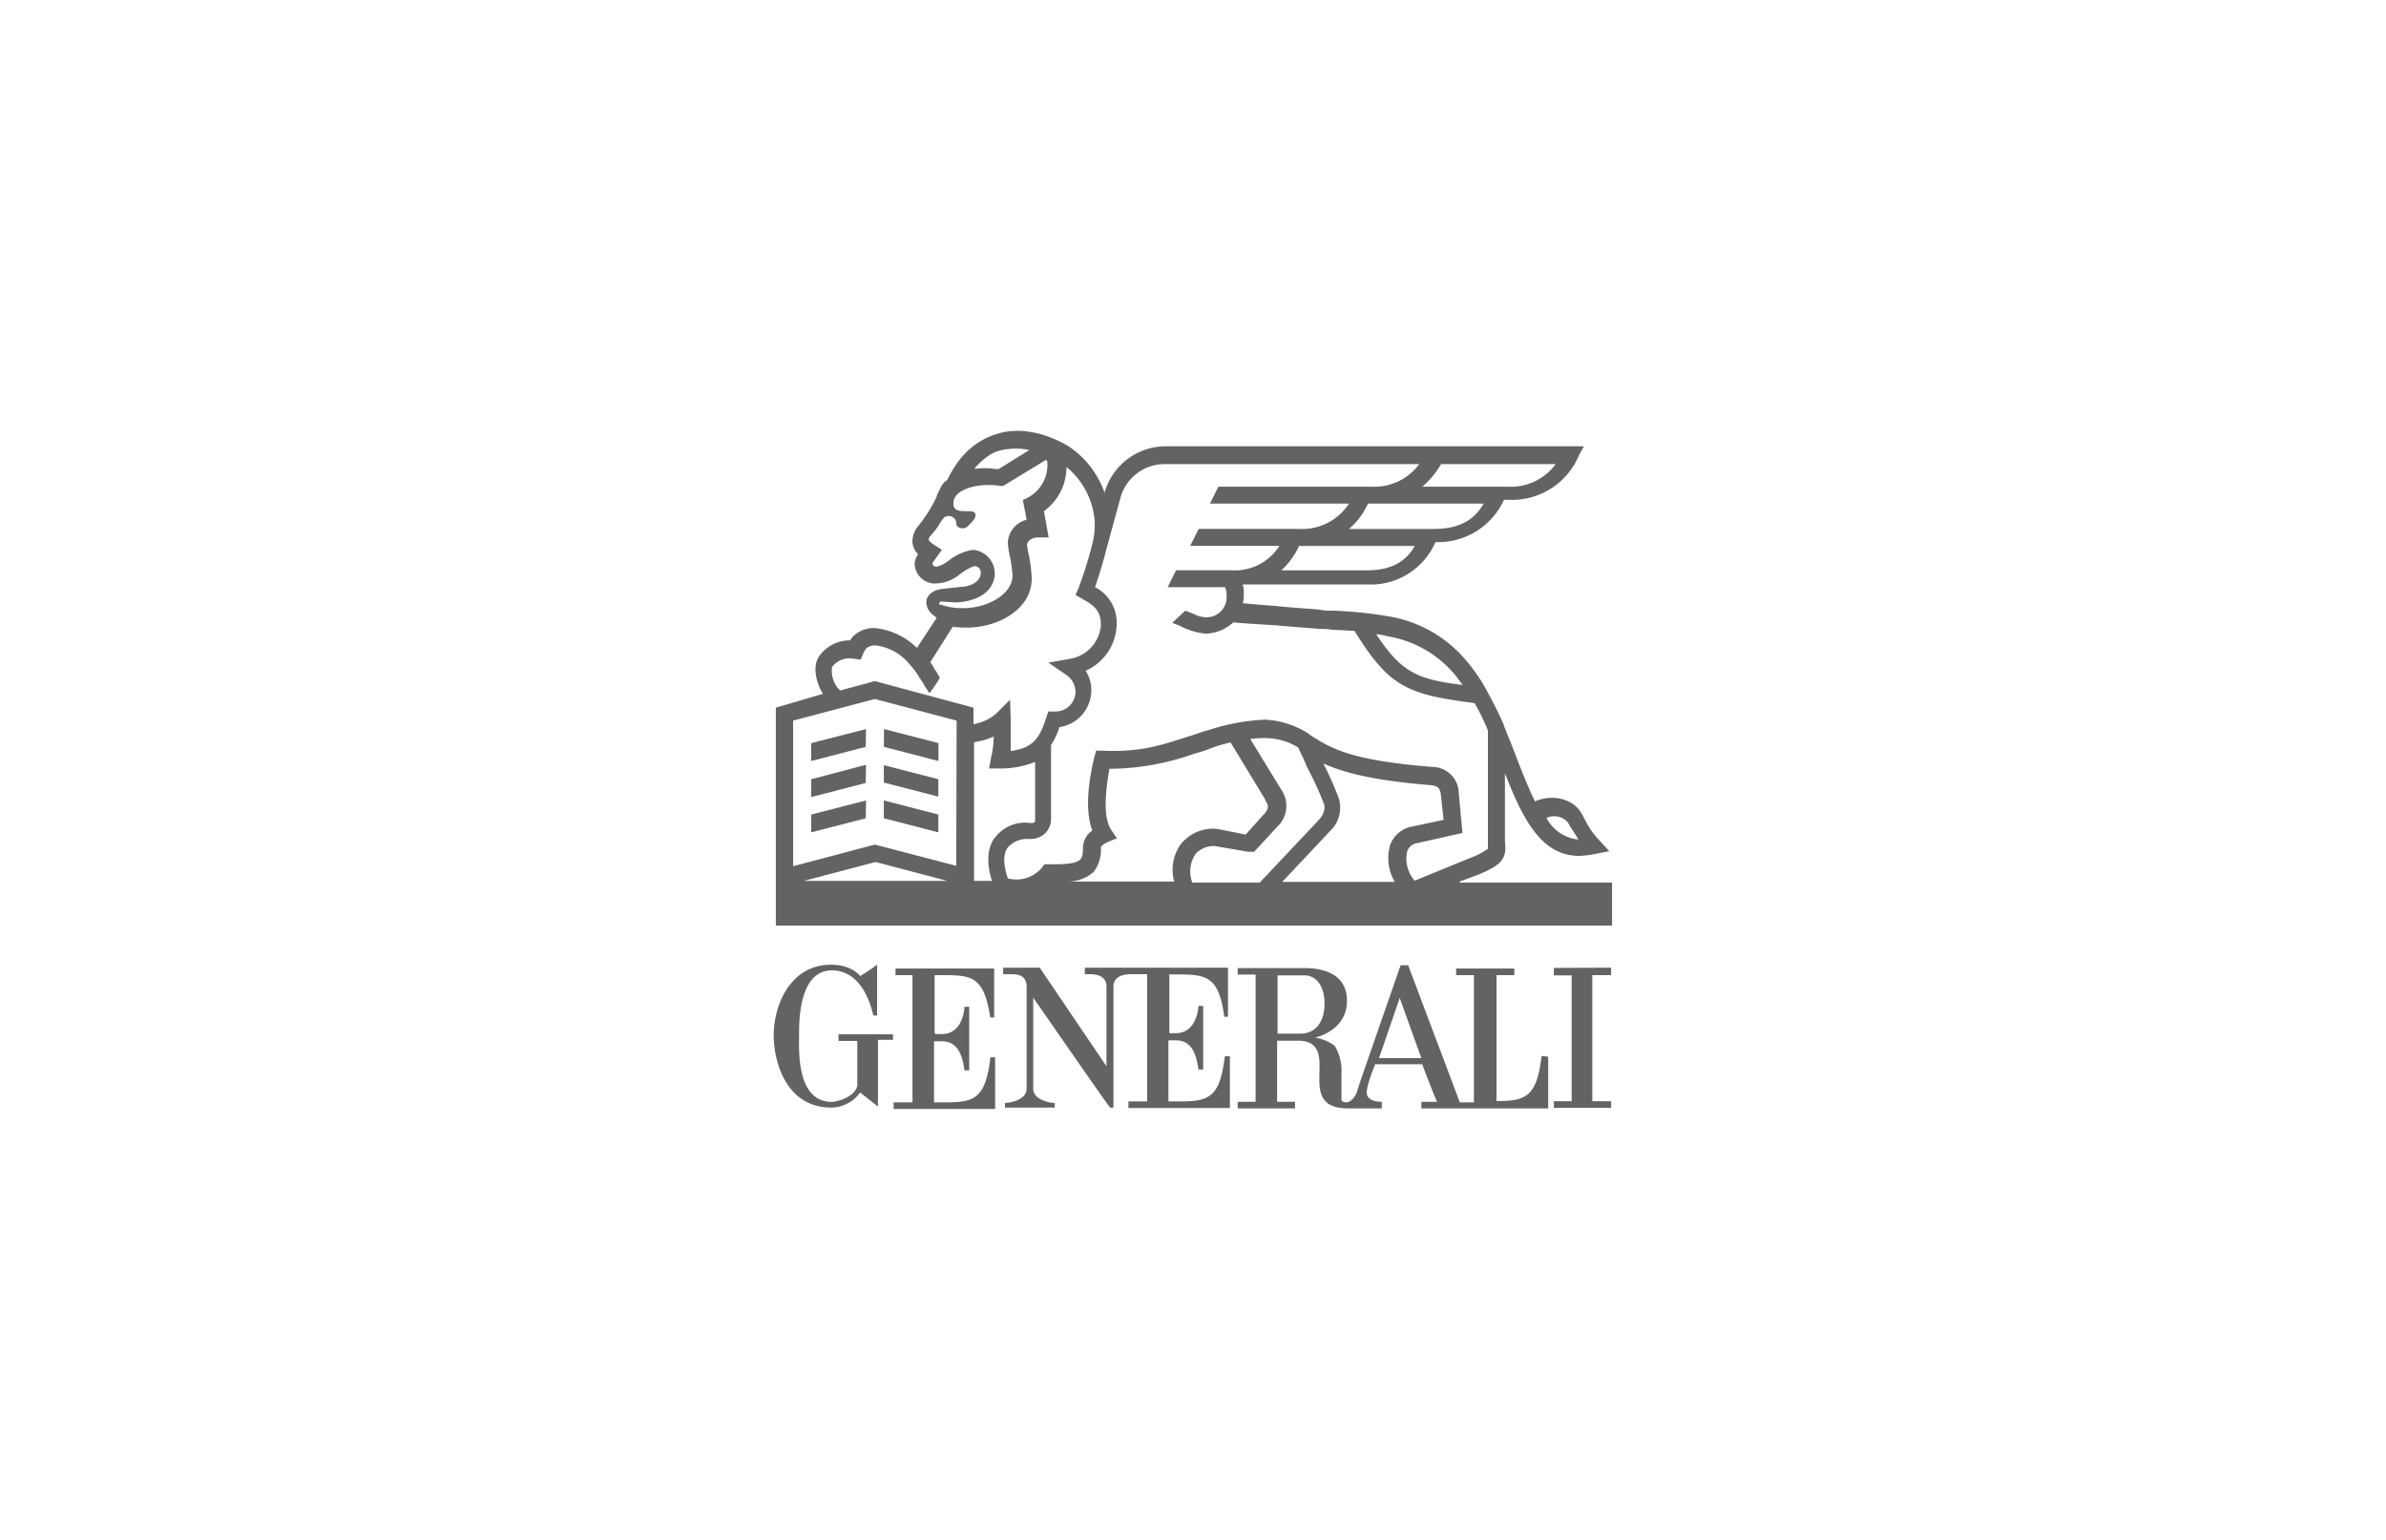 <svg xmlns="http://www.w3.org/2000/svg" viewBox="0 0 300 193.64"><defs><style>.cls-1{fill:none;}.cls-2{fill:#636363;}</style></defs><g id="Capa_2" data-name="Capa 2"><g id="Capa_1-2" data-name="Capa 1"><rect class="cls-1" width="300" height="193.64"></rect><path class="cls-2" d="M117.51,129.85v-7.21c4.49,0,6.14-.24,7,5.32H125v-6.15h-12.4v.83h2.13v16h-2.37v.83h12.76v-6.5h-.59c-.59,5-1.89,5.67-5.43,5.67h-1.66v-7.68h1c1.53,0,2.48,1,2.83,3.66h.59v-8h-.59s-.11,3.43-2.83,3.43h-.83Zm-5.08.23h-7v.83h2.36v5.67c-.35,1.42-2.59,2-3.19,2-4.48,0-4.13-6.5-4.13-8.27,0-1.54-.12-8.27,4.13-8.27,3.08,0,4.61,3,5.2,5.67h.48v-6.38a21.89,21.89,0,0,1-2.13,1.42s-1-1.42-3.66-1.42c-5.2,0-7.21,5.2-7.21,8.86,0,3.31,1.54,9.1,7.21,9.1a4.49,4.49,0,0,0,3.66-1.89l2.24,1.77v-8.39h1.89v-.71Zm81.4,2.72c-.59,5-1.89,5.67-5.43,5.67h-.24V122.64h2.24v-.83h-7.32v.83h2.24v16h-1.77l-6.5-17.25h-.94s-5.44,15.6-5.44,15.71-.35,1.3-1.3,1.54c-.82,0-.7-.35-.7-.59v-3.07a6.14,6.14,0,0,0-.83-3.43,5.75,5.75,0,0,0-2.48-1.06s4-.83,4-4.61c0-2.72-1.89-4-5-4.13h-8.74v.82h2.25v16h-2.25v.83h7.21v-.83h-2.25v-7.68h3c5.19.48-1,8.51,5.9,8.51h4.26v-.83c-.24,0-1.78,0-1.89-1.06-.12-.83,1.06-3.66,1.06-3.66h5.91s1.77,4.72,1.89,4.72h-2v.83h15.95v-6.5ZM163.47,130h-2.84v-7.33h3.66c2.13.36,2.25,2.84,2.25,3.55,0,1.89-.83,3.78-3.07,3.78m9.92,3.07,2.6-7.56,2.72,7.56Zm-26.46-10.52c4.49,0,6.26-.23,7,5.32h.47V121.7h-18v.82h.48c.59,0,2.12,0,2.24,1.42V134.1l-8.39-12.4h-4.6v.82h.7c1,0,2.13,0,2.25,1.42v13c0,1.3-1.89,1.77-2.72,1.77v.59h6.26v-.59c-.82,0-2.71-.47-2.71-1.77V125.48c3.3,4.72,9.57,13.82,9.68,13.82H140V123.94c.12-1.3,1.53-1.42,2.24-1.42h2v16h-2.36v.83h12.76v-6.5H154c-.59,5-1.89,5.67-5.44,5.67h-1.65v-7.68h.94c1.54,0,2.48,1,2.84,3.67h.59v-8h-.59s-.12,3.43-2.84,3.43h-.82v-7.33Zm48.44-.82v.94h2.24v15.83h-2.24v.83h7.2v-.83h-2.36V122.64h2.36v-.94Zm-11.82-10.87,2.25-.83c3.19-1.3,3.66-2.13,3.42-4.25V97.24c2.37,6.14,4.73,10.4,9.34,10.4a12.89,12.89,0,0,0,2-.24l1.78-.35-1.3-1.42a9.64,9.64,0,0,1-1.66-2.36c-.23-.36-.35-.71-.59-1.07-1.06-1.77-3.66-2.36-5.79-1.41-.94-1.89-1.89-4.38-3.07-7.45l-.24-.59c-.23-.47-.35-.94-.59-1.42v-.11c-.7-1.66-1.53-3.19-2.36-4.73a22,22,0,0,0-2.6-3.66,16.14,16.14,0,0,0-9.57-5.32,51.89,51.89,0,0,0-7.09-.71,6.58,6.58,0,0,1-1.53-.12c-1.06-.11-3.31-.23-5.55-.47-1.54-.12-3-.23-4.14-.35a3.26,3.26,0,0,0,.12-1.07,4.29,4.29,0,0,0-.12-1.29h15.6a8.84,8.84,0,0,0,8.62-5.32,9.11,9.11,0,0,0,8.62-5.32h.59a9.13,9.13,0,0,0,8.87-5.67l.59-1.06H146.46a8,8,0,0,0-7.57,5.79V62a11.56,11.56,0,0,0-4.6-5.91c-3-1.77-6.26-2.36-8.86-1.54A9,9,0,0,0,123,55.66a10,10,0,0,0-2.13,1.89,14,14,0,0,0-1.77,2.83,2,2,0,0,0-.71.71l-.59,1.18v.12a17.89,17.89,0,0,1-2.36,3.78,3,3,0,0,0-.71,2.13,2.56,2.56,0,0,0,.71,1.41A2.28,2.28,0,0,0,115,70.9a2.56,2.56,0,0,0,2.72,2.48,5,5,0,0,0,3-1.18,6.53,6.53,0,0,1,1.77-1,.8.8,0,0,1,.83.83c0,1.18-1.42,1.77-2.48,1.77l-2.13.24c-1.53.11-2.24.94-2.24,1.65a2,2,0,0,0,.59,1.42l.12.12.59.47-2.48,3.78a8.85,8.85,0,0,0-5.2-2.48,3.66,3.66,0,0,0-2.72.94,2.38,2.38,0,0,0-.47.59,4.74,4.74,0,0,0-3.9,2c-.83,1.18-.47,3.19.47,4.73L97.55,89v27.41H202.69V111H183.55Zm13.59-7.45a5.79,5.79,0,0,0,.59,1,11.83,11.83,0,0,1,.71,1.18,5.16,5.16,0,0,1-4-2.72,2.3,2.3,0,0,1,2.72.59M174.34,80a14,14,0,0,1,8.27,4.49c.47.47.82,1.07,1.3,1.66-5.67-.71-7.68-1.54-10.87-6.38a5,5,0,0,1,1.3.23m-2.48-8.27H161.11a9.82,9.82,0,0,0,2.24-3.07h14.53c-1.18,2.13-3.19,3.07-6,3.07m8.5-5.2H169.61A9.28,9.28,0,0,0,172,63.34h14.54c-1.19,2.12-3.19,3.18-6.15,3.18m.83-8.15H195.6a7,7,0,0,1-6,2.84H178.83a10.83,10.83,0,0,0,2.36-2.84m-58.6.48a9,9,0,0,1,1.54-1.42A4.54,4.54,0,0,1,126,56.6a8.21,8.21,0,0,1,3.42,0L125.55,59c-.48,0-1-.11-1.42-.11a8.35,8.35,0,0,0-1.77.11c.11,0,.11,0,.23-.11m-4.49,17a.26.26,0,0,1,.24-.24l1.89.12c2.24-.12,4.61-1.06,4.84-3.43a3,3,0,0,0-2.71-3.19,6.31,6.31,0,0,0-3,1.3,4.11,4.11,0,0,1-1.65.83.53.53,0,0,1-.47-.35v-.12l1.18-1.66-1.07-.7c-.23-.12-.59-.48-.59-.6s.12-.23.12-.35a8.58,8.58,0,0,0,1.42-1.89c.35-.47.47-.71.94-.71a.94.94,0,0,1,1,.95c0,.35.35.59.83.59s.7-.36.94-.59c0,0,1.06-.95.47-1.42s-3.19.59-2.48-1.77l.24-.36c.24-.35,1.53-1.3,4-1.3a7.11,7.11,0,0,1,1.53.12h.36l5.43-3.31a.42.42,0,0,0,.12.24,4.68,4.68,0,0,1-2.36,4.49l-.71.35.47,2.48a3.11,3.11,0,0,0-2.36,2.84,9,9,0,0,0,.23,1.65,17.86,17.86,0,0,1,.36,2.48c0,2.6-3.55,4.26-6.5,4.14h-.12a7.56,7.56,0,0,1-2.48-.47c-.12.11-.12,0-.12-.12m-13.47,8a2.72,2.72,0,0,1,2.6-1.06l1,.12.35-.83a2.53,2.53,0,0,1,.36-.59,1.73,1.73,0,0,1,1.18-.36,6.53,6.53,0,0,1,4.25,2.37,9.61,9.61,0,0,1,1.3,1.77c.12.12.12.24.24.35a1.53,1.53,0,0,1,.23.36c0,.12.71,1.06.71,1.18a16.39,16.39,0,0,0,1.3-1.89v-.12c-.12-.24-.35-.59-.47-.83l-.12-.11a.42.42,0,0,1-.12-.24,3.23,3.23,0,0,0-.47-.71l2.84-4.49a9.5,9.5,0,0,0,1.65.12h.12c4,0,8.15-2.36,8.15-6.14v-.12a19.66,19.66,0,0,0-.35-2.84,10.25,10.25,0,0,1-.24-1.3c0-.47.59-.94,1.42-.94h1.3l-.59-3.31a6.82,6.82,0,0,0,2.83-5.55,9.76,9.76,0,0,1,3.55,6.85,10.35,10.35,0,0,1-.36,3.07l-.12.47A50.27,50.27,0,0,1,135.59,74l-.36.82.83.48c1.42.82,2.36,1.41,2.36,3.31a4.66,4.66,0,0,1-3.9,4.25l-2.71.47,2.24,1.54A2.63,2.63,0,0,1,135.23,87a2.52,2.52,0,0,1-2.6,2.48h-.82l-.24.71c-.83,2.6-1.65,3.9-4.49,4.26v-3.9L127,88l-1.77,1.77a5.79,5.79,0,0,1-2.83,1.3V89L110,85.66l-4.37,1.18a3.42,3.42,0,0,1-1-3m-3.54,26.94,9-2.37,9,2.37Zm19.14-1.89L110,106.22l-10.28,2.72V90.63L110,87.91l10.28,2.72Zm4.84-3.55c-.94,1.3-1.06,3.19-.35,5.44h-2.25V93.34a9.54,9.54,0,0,0,2.48-.71,12.85,12.85,0,0,1-.23,2.13c0,.24-.12.35-.12.59l-.24,1.3h1.3a11.56,11.56,0,0,0,4.49-.83v7.33a.31.31,0,0,1-.35.35h-.36a4.69,4.69,0,0,0-4.37,1.89m23.63.48a5.49,5.49,0,0,0-1.06,5H134.29a5,5,0,0,0,3.19-1.18,4.54,4.54,0,0,0,.94-3.08c0-.11.12-.35.83-.7l1.18-.48-.71-1.06c-1.18-1.77-.59-5.55-.23-7.68h.11a32.09,32.09,0,0,0,10.52-1.89,20.05,20.05,0,0,0,2.48-.83,18.58,18.58,0,0,1,2.13-.59l4.37,7.21v.12c.47.59.47,1.06-.36,1.89l-2.12,2.36-3.55-.71a5.15,5.15,0,0,0-4.37,1.66m1.18,5a3.93,3.93,0,0,1,.47-3.55,3.06,3.06,0,0,1,2.49-.94l4.13.71h.71l2.95-3.19a3.57,3.57,0,0,0,.48-4.61l-3.9-6.38a10,10,0,0,1,1.89-.12,7.93,7.93,0,0,1,4.13,1.18c.24.59.71,1.42,1.06,2.37a42.84,42.84,0,0,1,2.13,4.6c.12.24.36,1.07-.59,2.13L158.39,111h-8.51Zm25.52,0H161.22l6-6.38a4,4,0,0,0,1.06-4.26,43.06,43.06,0,0,0-1.89-4.25c2.36,1.06,6,2.13,13.47,2.72.94.12,1.18.35,1.3,1.18l.35,3.19-3.9.83a3.61,3.61,0,0,0-2.83,2.36,5.88,5.88,0,0,0,.59,4.61m1.54-3.78a1.54,1.54,0,0,1,1.18-1.07l5.79-1.3-.48-5.19v-.12a3.35,3.35,0,0,0-3.3-3c-10.4-.82-12.76-2.36-15.36-4l-.12-.12A11,11,0,0,0,159,90.51a26.28,26.28,0,0,0-7,1.3c-.95.23-1.77.59-2.6.82-3.31,1.07-6,2-10.75,1.78h-.83l-.23.82c-.12.59-1.54,5.91-.24,9.22a2.64,2.64,0,0,0-1.18,2.12c0,1.19-.24,1.42-.36,1.54-.59.59-2.36.59-3.9.59h-.59l-.35.47a4.21,4.21,0,0,1-4.25,1.3q-.89-2.66,0-3.9a3.28,3.28,0,0,1,2.6-1.06h.35a2.49,2.49,0,0,0,2.48-2.48V93.7a9.8,9.8,0,0,0,1.06-2.25,4.69,4.69,0,0,0,4-4.61,4.4,4.4,0,0,0-.71-2.48,6.53,6.53,0,0,0,3.9-5.78,5,5,0,0,0-2.72-4.73c.36-1.06.95-2.84,1.42-4.73l1.77-6.49a5.76,5.76,0,0,1,5.44-4.26h32.13a7,7,0,0,1-6,2.84H153.19l-1.06,2.13h17.48a7,7,0,0,1-6.26,3.18H150.71l-1.06,2.13h11.22a6.66,6.66,0,0,1-6.14,3.07h-6.86l-1.06,2.13H154c.11.12.23.47.23,1.3a2.52,2.52,0,0,1-2.6,2.48,3.6,3.6,0,0,1-1.65-.47c-.35-.12-.59-.24-.95-.36l-1.65,1.54c.36.12.59.24.95.35a8.35,8.35,0,0,0,3.3,1,5.27,5.27,0,0,0,3.43-1.42c1.18.12,3.19.24,5.2.36,2.36.23,4.49.35,5.67.47a7.64,7.64,0,0,1,1.65.12c1,0,1.89.11,2.72.11,4.37,7.09,6.62,8,15.12,9.1a32,32,0,0,1,1.66,3.43v14.88a8.37,8.37,0,0,1-2,1.07l-7.21,2.95a4.15,4.15,0,0,1-.94-3.66"></path><path class="cls-2" d="M111.13,93.93,118,95.71V93.46l-6.85-1.77Zm-2.24-2.24L102,93.46v2.25l6.85-1.78Zm0,4.49L102,98v2.24l6.85-1.77Zm2.24,2.24,6.85,1.77V98l-6.85-1.77Zm0,4.49,6.85,1.77v-2.24l-6.85-1.77Zm-2.24-2.24L102,102.44v2.24l6.85-1.77Z"></path></g></g></svg>